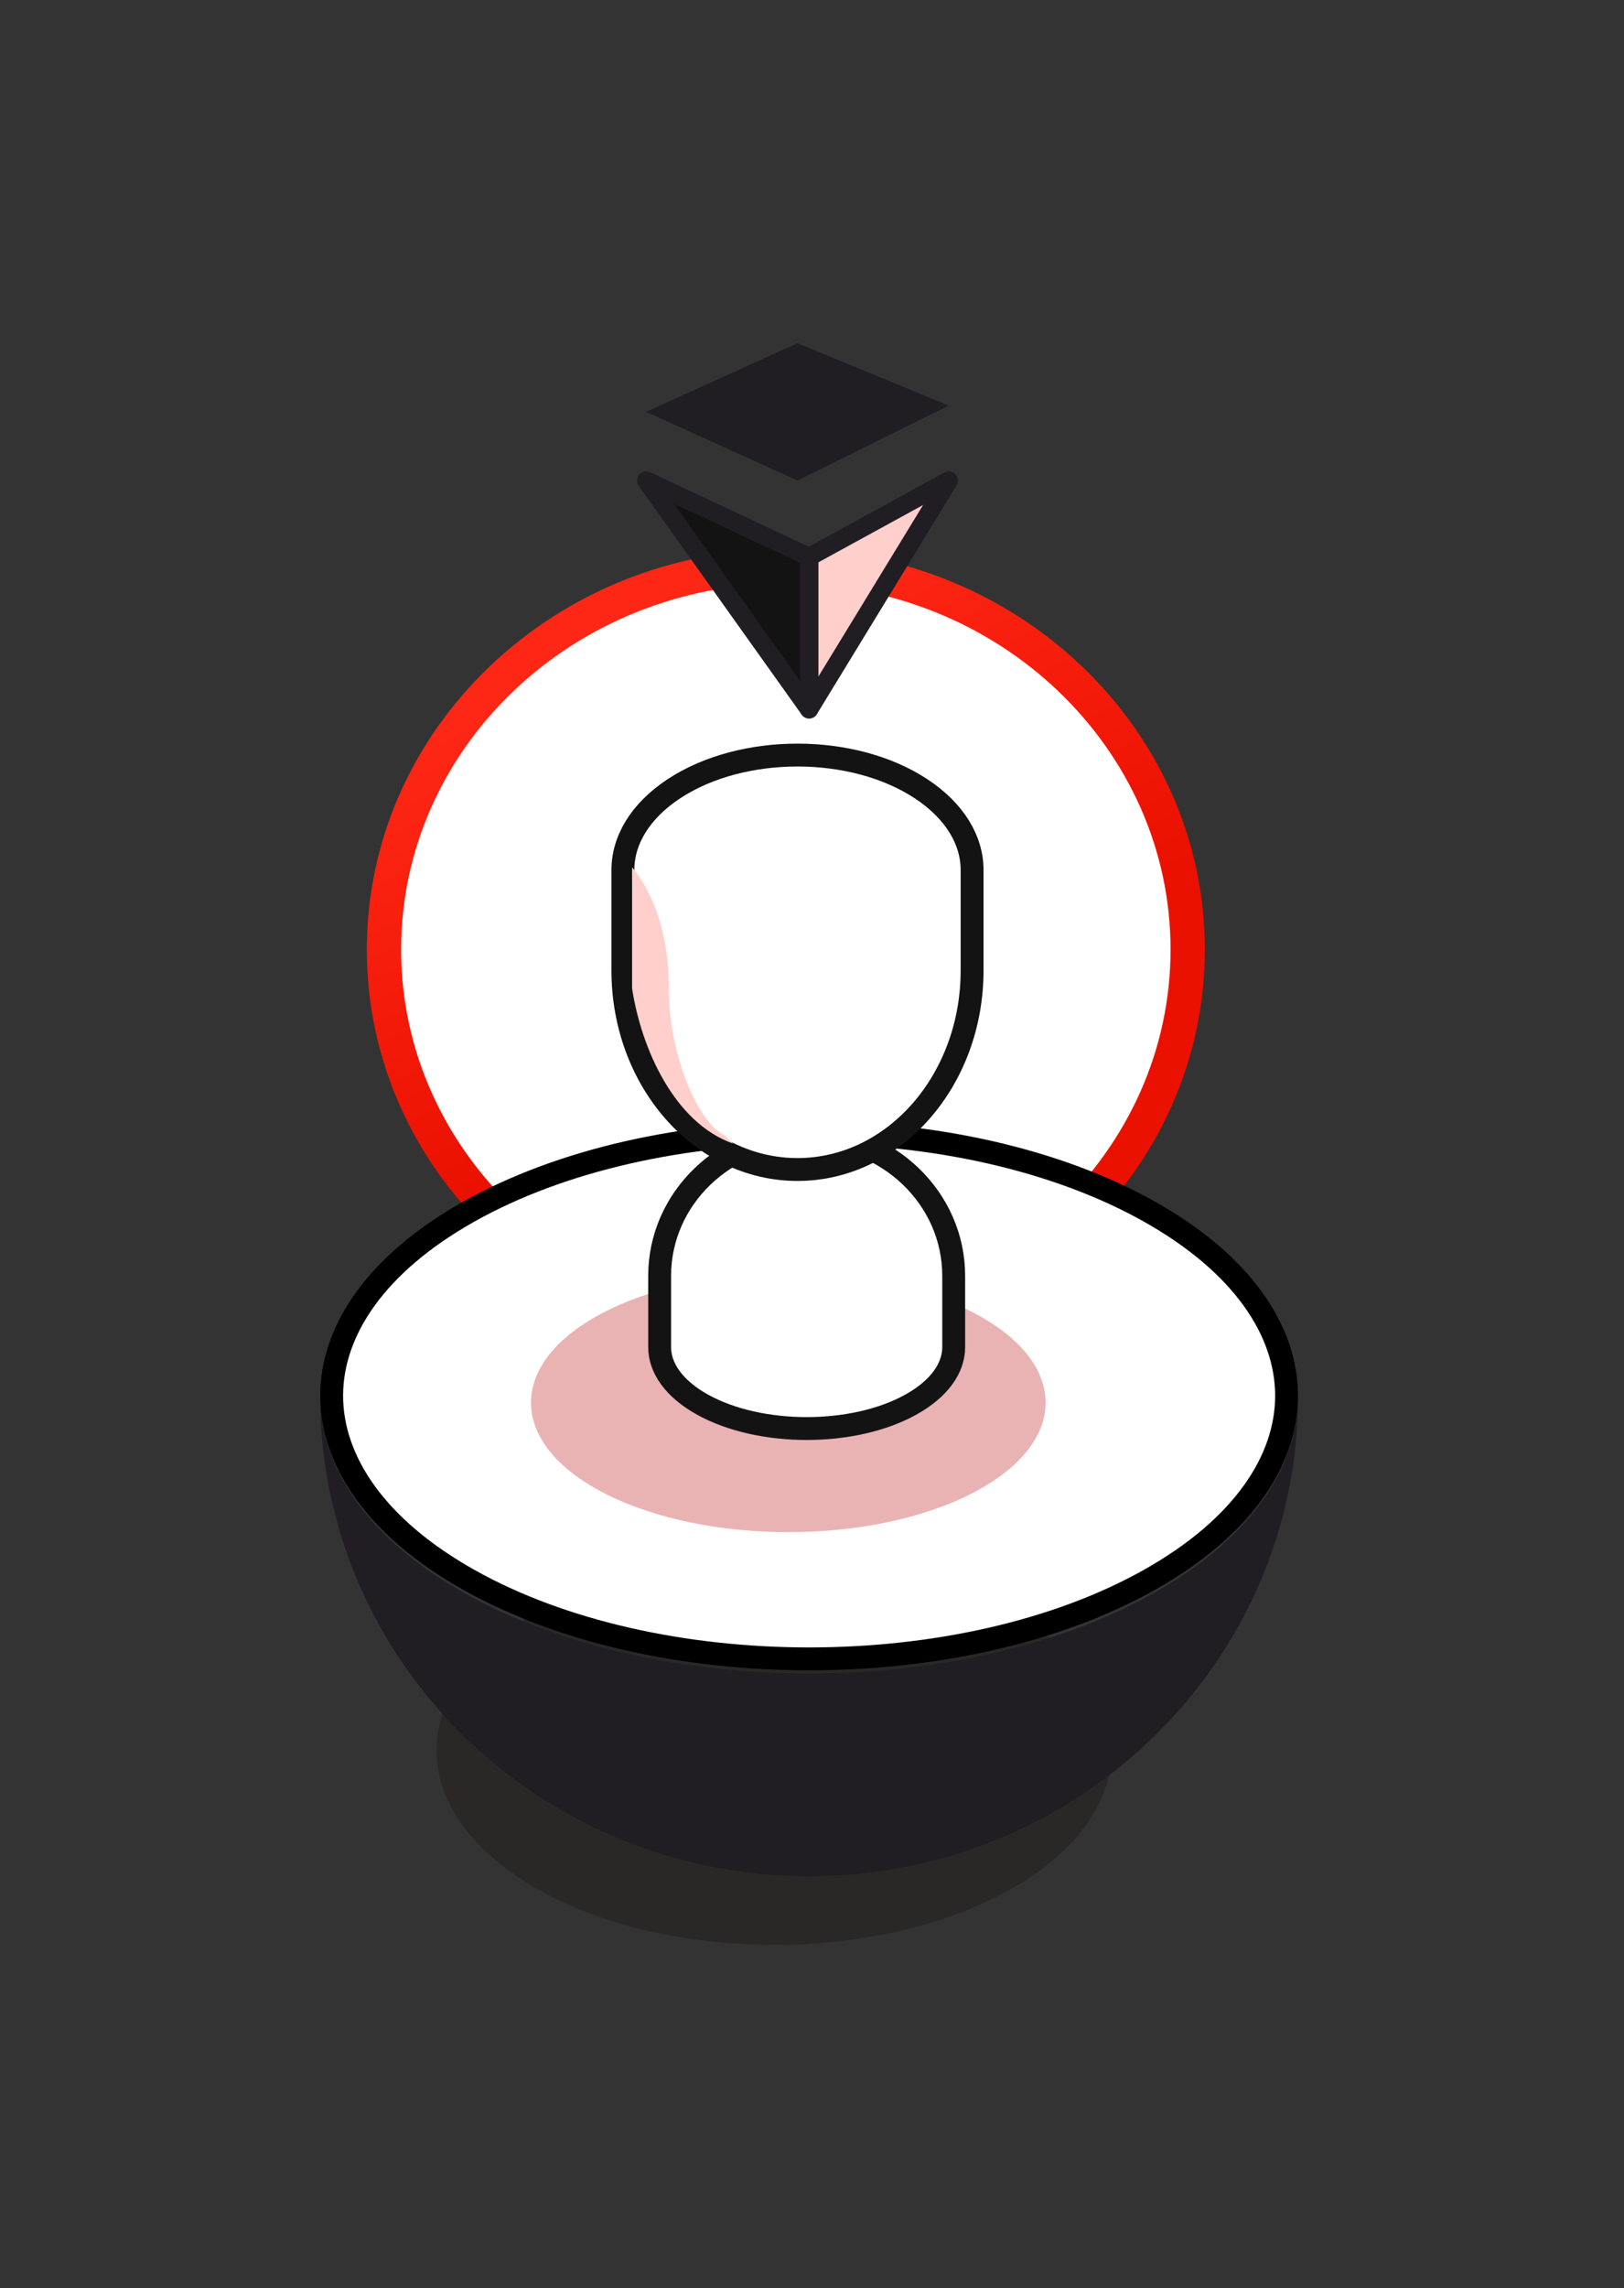 <?xml version="1.0" encoding="UTF-8"?>
<svg xmlns="http://www.w3.org/2000/svg" width="71" height="100" viewBox="0 0 71 100" fill="none">
  <rect x="0" y="0" width="71" height="100" fill="#333333" stroke="none"/>
  <path d="M34.356 24.75C44.086 24.75 51.926 32.288 51.926 41.5C51.926 50.712 44.086 58.25 34.356 58.25C24.626 58.25 16.786 50.712 16.786 41.5C16.786 32.288 24.626 24.75 34.356 24.75Z" fill="white" stroke="url(#paint0_linear_7851_32790)" stroke-width="1.5"></path>
  <path opacity="0.3" fill-rule="evenodd" clip-rule="evenodd" d="M23.41 70.488C29.17 67.171 38.524 67.171 44.285 70.488C50.045 73.806 50.045 79.194 44.285 82.512C38.525 85.829 29.17 85.829 23.41 82.512C17.649 79.194 17.649 73.806 23.41 70.488Z" fill="#150D0C"></path>
  <path fill-rule="evenodd" clip-rule="evenodd" d="M14 61C13.98 64.112 16.066 67.228 20.258 69.6C28.6 74.324 42.148 74.324 50.49 69.6C54.682 67.228 56.768 64.112 56.748 61V61.044C56.748 72.61 47.17 82 35.374 82C23.577 82 14 72.61 14 61.044V61Z" fill="#201D23"></path>
  <path d="M35.374 49.5C40.784 49.5 46.167 50.66 50.246 52.95C54.329 55.242 56.248 58.176 56.248 61C56.248 63.824 54.329 66.758 50.246 69.05C46.167 71.34 40.784 72.5 35.374 72.5C29.964 72.5 24.581 71.34 20.502 69.05C16.42 66.759 14.5 63.825 14.5 61C14.5 58.176 16.419 55.242 20.502 52.95C24.581 50.66 29.964 49.5 35.374 49.5Z" fill="white" stroke="black"></path>
  <g opacity="0.3">
    <path fill-rule="evenodd" clip-rule="evenodd" d="M26.507 57.299C30.898 55.089 38.028 55.089 42.419 57.299C46.811 59.509 46.811 63.096 42.419 65.305C38.029 67.515 30.899 67.515 26.507 65.305C22.117 63.095 22.117 59.508 26.507 57.299Z" fill="#BA0000"></path>
  </g>
  <path fill-rule="evenodd" clip-rule="evenodd" d="M28.839 58.878V55.764C28.839 52.362 31.717 49.604 35.267 49.604C38.817 49.604 41.695 52.362 41.695 55.764V58.878C41.695 59.788 41.068 60.698 39.813 61.393C37.304 62.781 33.23 62.781 30.72 61.393C29.466 60.699 28.839 59.788 28.839 58.878Z" fill="white" stroke="#141314" stroke-linecap="round" stroke-linejoin="round"></path>
  <path fill-rule="evenodd" clip-rule="evenodd" d="M27.232 38.02C27.232 36.735 27.977 35.45 29.466 34.47C32.446 32.51 37.284 32.51 40.264 34.47C41.754 35.45 42.499 36.735 42.499 38.02V42.417C42.499 47.22 39.081 51.113 34.865 51.113C30.649 51.113 27.232 47.22 27.232 42.417V38.02Z" fill="white" stroke="#141314" stroke-linecap="round" stroke-linejoin="round"></path>
  <path d="M27.633 43.189V37.906C28.169 38.535 29.24 40.17 29.24 43.189C29.24 46.208 30.58 49.101 31.651 49.604L32.053 49.981C29.481 49.075 28.035 45.831 27.633 43.189Z" fill="#FFCFCB"></path>
  <path fill-rule="evenodd" clip-rule="evenodd" d="M41.48 21L35.374 31V24.343L41.48 21Z" fill="white"></path>
  <path fill-rule="evenodd" clip-rule="evenodd" d="M41.48 21L35.374 31V24.343L41.48 21Z" fill="#FFCFCB" stroke="#201D23" stroke-width="0.8" stroke-linecap="round" stroke-linejoin="round"></path>
  <path fill-rule="evenodd" clip-rule="evenodd" d="M35.374 24.343V31L28.249 21L35.374 24.343Z" fill="#141314" stroke="#201D23" stroke-width="0.8" stroke-linecap="round" stroke-linejoin="round"></path>
  <path fill-rule="evenodd" clip-rule="evenodd" d="M34.865 15L28.249 18L34.865 21L41.481 17.727L34.865 15Z" fill="#201D23"></path>
  <defs>
    <linearGradient id="paint0_linear_7851_32790" x1="28.015" y1="28.033" x2="35.858" y2="45.141" gradientUnits="userSpaceOnUse">
      <stop stop-color="#FE2615"></stop>
      <stop offset="1" stop-color="#EB1100"></stop>
    </linearGradient>
  </defs>
</svg>
